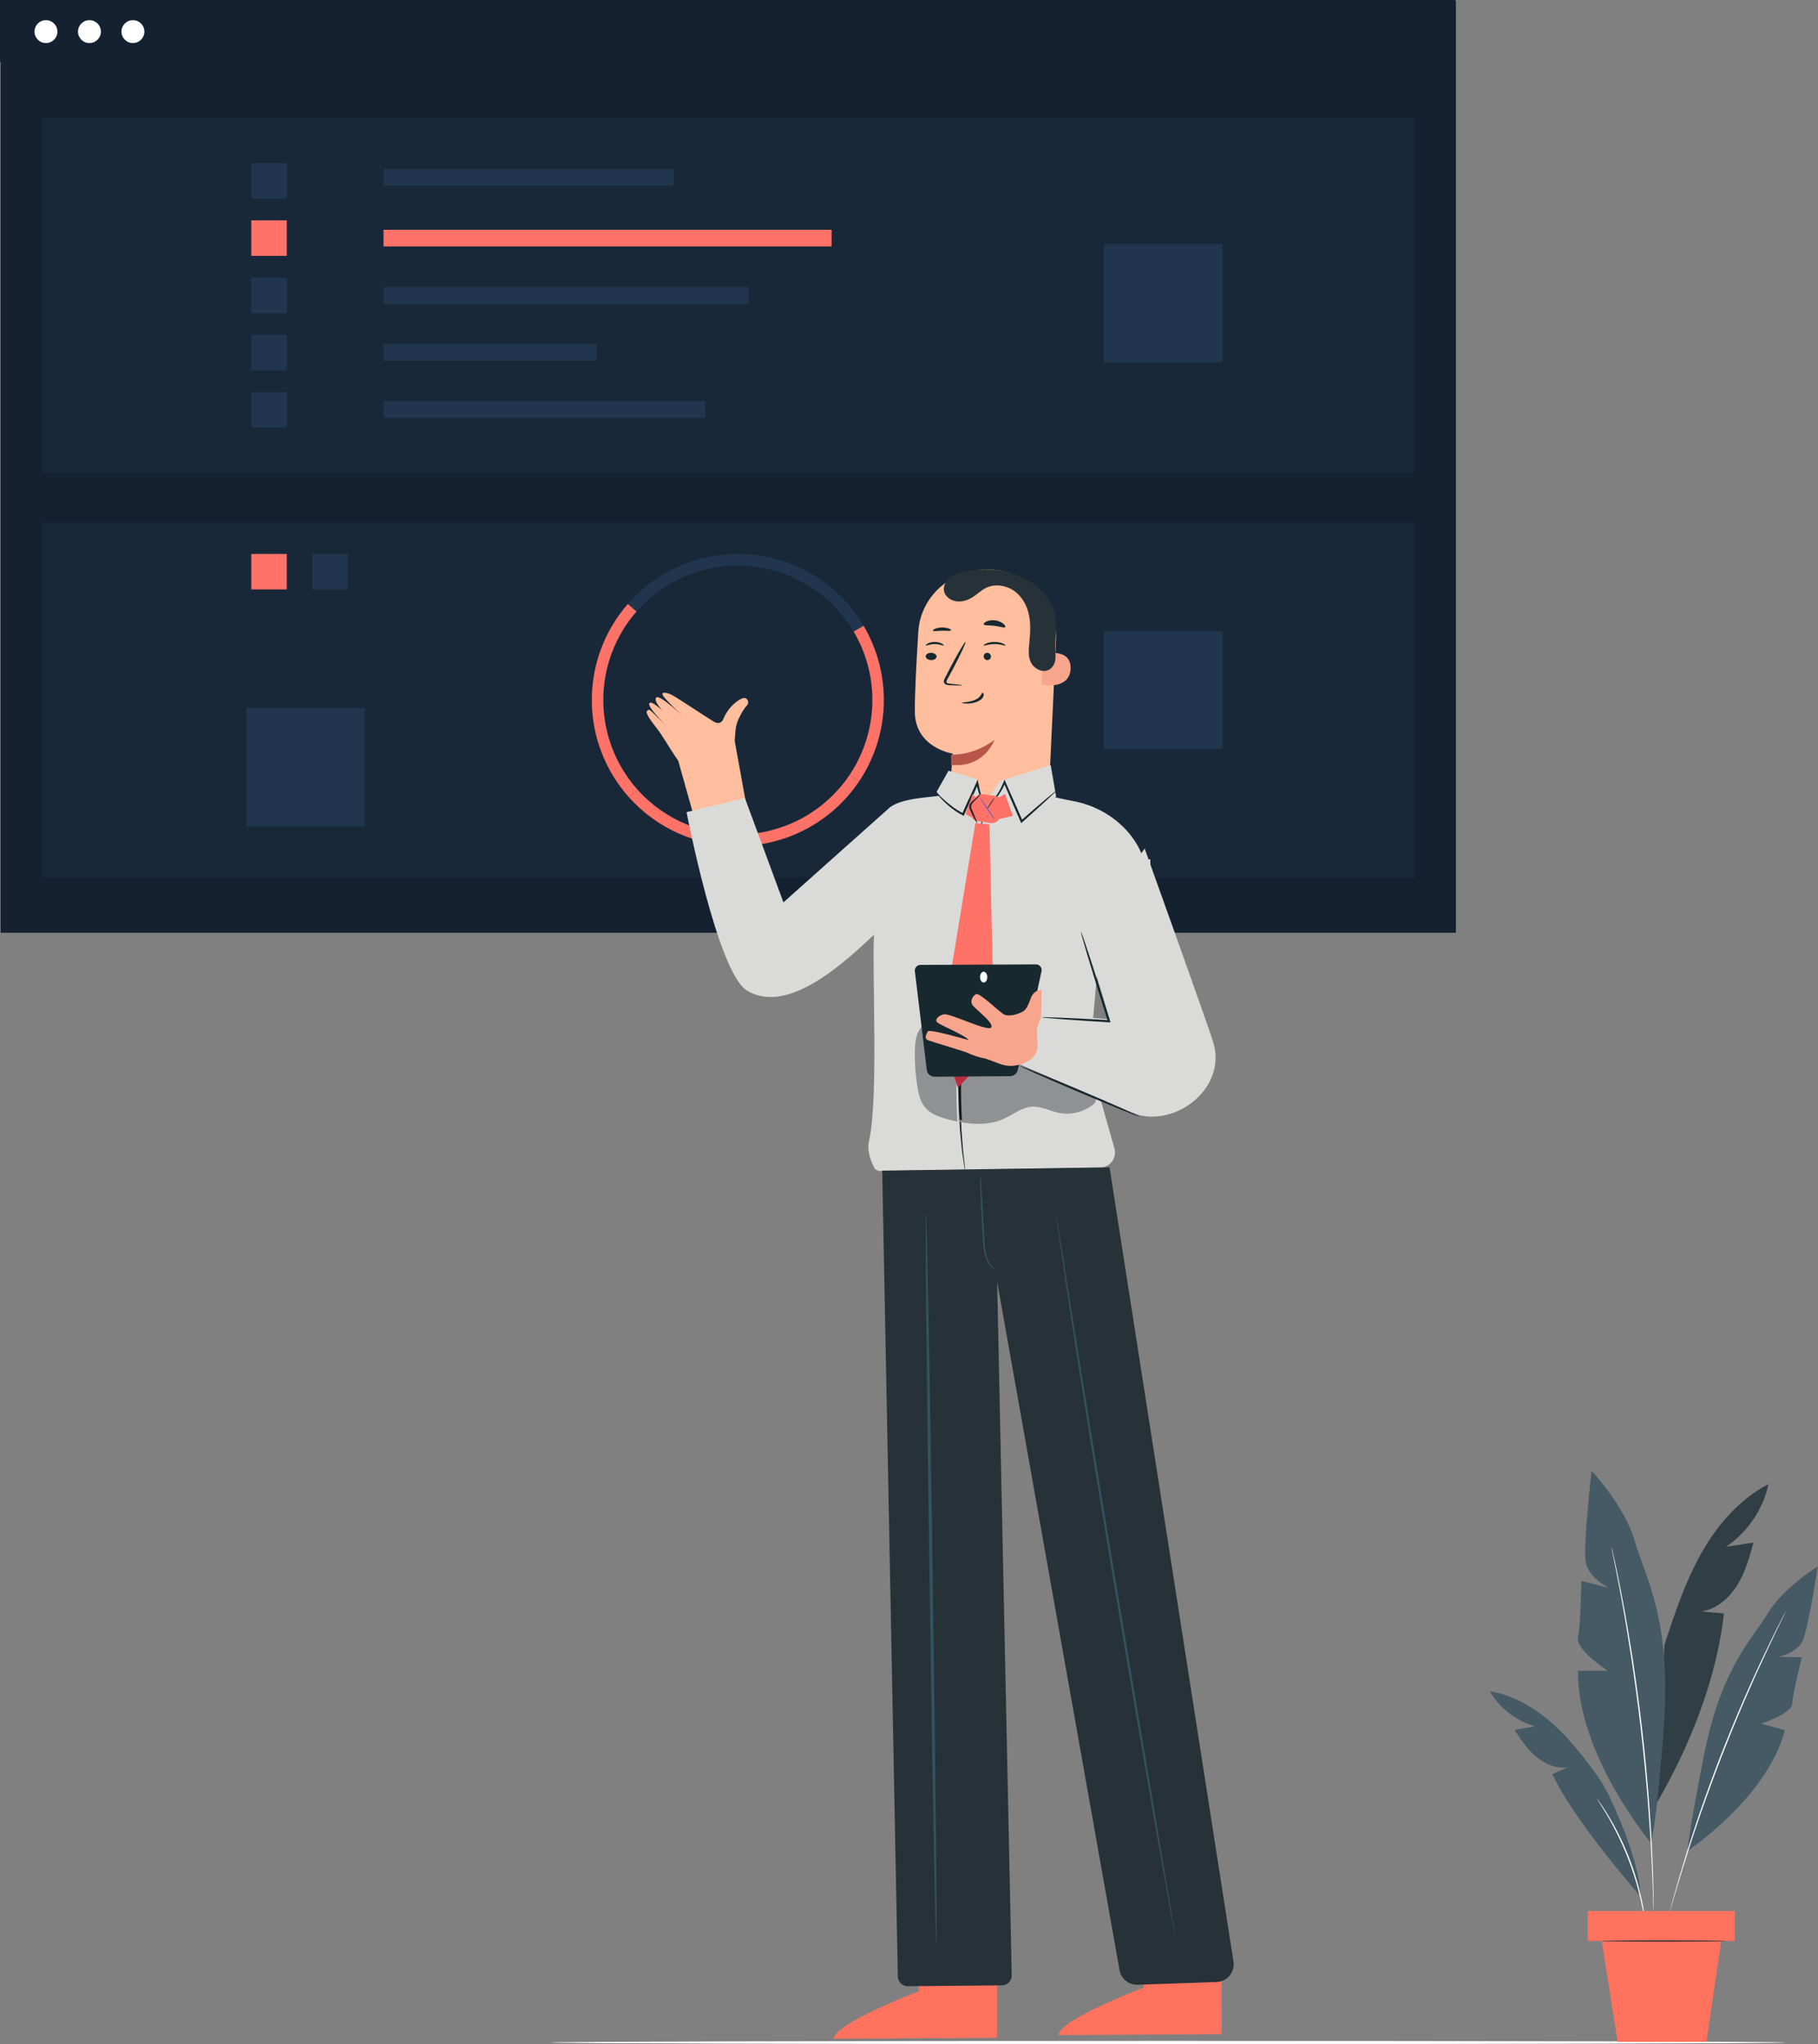 <svg width="482" height="542" viewBox="0 0 482 542" fill="none" xmlns="http://www.w3.org/2000/svg">
<rect x="0" y="0" width="482" height="542" fill="#808080" stroke="none"/>
<path d="M385.999 0.219H0.164V247.325H385.999V0.219Z" fill="#132130"/>
<path d="M374.965 31.211H11.195V125.41H374.965V31.211Z" fill="#182839"/>
<path d="M178.613 44.82H101.684V49.236H178.613V44.82Z" fill="#21364E"/>
<path d="M220.479 60.93H101.684V65.346H220.479V60.93Z" fill="#FE7268"/>
<path d="M198.499 76.102H101.684V80.518H198.499V76.102Z" fill="#21364E"/>
<path d="M158.203 91.219H101.684V95.635H158.203V91.219Z" fill="#21364E"/>
<path d="M186.986 106.344H101.684V110.76H186.986V106.344Z" fill="#21364E"/>
<path d="M76.037 43.25H66.617V52.67H76.037V43.25Z" fill="#21364E"/>
<path d="M76.037 58.422H66.617V67.842H76.037V58.422Z" fill="#FE7268"/>
<path d="M76.037 73.602H66.617V83.021H76.037V73.602Z" fill="#21364E"/>
<path d="M76.037 88.781H66.617V98.201H76.037V88.781Z" fill="#21364E"/>
<path d="M76.037 103.953H66.617V113.373H76.037V103.953Z" fill="#21364E"/>
<path d="M324.095 64.703H292.695V96.103H324.095V64.703Z" fill="#21364E"/>
<path d="M374.965 138.492H11.195V232.691H374.965V138.492Z" fill="#182839"/>
<path d="M92.26 146.867H82.84V156.287H92.26V146.867Z" fill="#21364E"/>
<path d="M76.037 146.867H66.617V156.287H76.037V146.867Z" fill="#FE7268"/>
<path d="M226.335 167.465C223.464 162.604 219.481 158.494 214.712 155.473C209.943 152.452 204.525 150.606 198.904 150.087C193.282 149.568 187.618 150.39 182.376 152.486C177.135 154.583 172.466 157.893 168.753 162.146L166.457 160.14C170.486 155.523 175.554 151.929 181.244 149.652C186.933 147.376 193.082 146.483 199.184 147.047C205.286 147.61 211.167 149.614 216.343 152.894C221.519 156.174 225.843 160.636 228.959 165.912L226.335 167.465Z" fill="#21364E"/>
<path d="M227.772 207.181L225.242 205.479C228.989 199.891 231.08 193.357 231.274 186.631C231.467 179.905 229.755 173.262 226.336 167.467L228.959 165.914C232.672 172.205 234.531 179.417 234.321 186.719C234.111 194.02 231.841 201.114 227.772 207.181Z" fill="#FE7268"/>
<path d="M166.774 211.427C160.472 204.389 156.962 195.29 156.903 185.844C156.845 176.398 160.242 167.256 166.456 160.141L168.752 162.147C163.028 168.701 159.898 177.123 159.952 185.825C160.006 194.527 163.239 202.909 169.044 209.393L166.774 211.427Z" fill="#FE7268"/>
<path d="M195.619 224.32C190.175 224.316 184.793 223.165 179.823 220.944C174.853 218.722 170.407 215.479 166.773 211.425L169.044 209.391C172.669 213.44 177.171 216.608 182.207 218.652C187.242 220.696 192.679 221.562 198.1 221.185C203.522 220.807 208.786 219.196 213.489 216.473C218.193 213.751 222.213 209.99 225.241 205.477L227.771 207.178C224.231 212.456 219.447 216.781 213.839 219.77C208.231 222.76 201.974 224.322 195.619 224.32Z" fill="#FE7268"/>
<path d="M324.095 167.273H292.695V198.673H324.095V167.273Z" fill="#21364E"/>
<path d="M96.708 187.688H65.309V219.087H96.708V187.688Z" fill="#21364E"/>
<path d="M385.835 0H0V16.392H385.835V0Z" fill="#132130"/>
<path d="M12.183 11.42C13.861 11.42 15.221 10.06 15.221 8.382C15.221 6.704 13.861 5.344 12.183 5.344C10.505 5.344 9.145 6.704 9.145 8.382C9.145 10.06 10.505 11.42 12.183 11.42Z" fill="white"/>
<path d="M23.714 11.42C25.392 11.42 26.752 10.06 26.752 8.382C26.752 6.704 25.392 5.344 23.714 5.344C22.036 5.344 20.676 6.704 20.676 8.382C20.676 10.06 22.036 11.42 23.714 11.42Z" fill="white"/>
<path d="M35.245 11.42C36.923 11.42 38.283 10.06 38.283 8.382C38.283 6.704 36.923 5.344 35.245 5.344C33.567 5.344 32.207 6.704 32.207 8.382C32.207 10.06 33.567 11.42 35.245 11.42Z" fill="white"/>
<path d="M473.409 541.57C473.409 541.802 400.113 542 309.712 542C219.28 542 146 541.802 146 541.57C146 541.339 219.28 541.141 309.712 541.141C400.113 541.141 473.409 541.322 473.409 541.57Z" fill="white"/>
<path d="M242.691 505.674L243.622 527.983C243.622 527.983 221.28 536.423 221.051 540.562L264.332 540.31L264.305 505.49L242.691 505.674Z" fill="#FF725E"/>
<path d="M302.253 504.721L303.184 527.03C303.184 527.03 280.842 535.47 280.613 539.609L323.895 539.357L323.868 504.537L302.253 504.721Z" fill="#FF725E"/>
<path d="M179.812 201.698C177.247 198.031 175.837 195.281 174.024 192.97C171.789 190.12 171.07 188.79 171.637 188.412C172.394 187.907 172.079 188.068 176.887 192.675C176.887 192.675 170.085 186.039 172.702 186.332C173.862 186.462 179.571 191.921 179.571 191.921C174.577 187.951 173.331 185.677 173.98 184.963C174.918 183.929 181.797 190.607 181.797 190.607C181.797 190.607 176.448 185.617 175.789 184.455C175.128 183.294 176.733 183.581 177.992 184.19C179.407 184.875 187.038 190.013 189.319 191.382C190.888 192.324 191.663 190.912 191.663 190.912C193.028 187.333 196.03 185.265 197.109 185.082C198.189 184.901 198.804 186.302 197.95 187.148C197.259 187.833 196.457 189.317 195.902 190.453C195.446 191.39 195.144 192.392 195.031 193.419C194.897 194.614 194.832 195.631 194.798 196.496L198.259 215.554L186.091 224.008L179.812 201.698" fill="#FFBE9D"/>
<path d="M301.149 231.703H304.992V227.86H301.149V231.703Z" fill="#DADBD8"/>
<path d="M301.149 238.422H304.992V236.5H301.149V238.422Z" fill="#DADBD8"/>
<path d="M301.149 247.07H304.992V244.188H301.149V247.07Z" fill="#DADBD8"/>
<path d="M263.143 151.056C252.952 150.295 244.085 157.682 243.469 167.457C242.957 175.592 242.494 184.392 242.549 188.825C242.673 198.339 252.605 199.819 252.605 199.819C252.605 199.819 251.182 216.346 251.33 219.018L277.609 220.172L279.993 169.31C280.435 159.868 272.98 151.79 263.143 151.056" fill="#FFBE9D"/>
<path d="M252.172 200.066C252.172 200.066 257.75 200.608 263.68 196.158C263.68 196.158 260.96 203.75 252.151 202.801L252.172 200.066" fill="#B85549"/>
<path d="M276.592 173.358C276.777 173.295 284.084 171.673 283.846 177.337C283.606 182.999 276.172 181.65 276.166 181.486C276.161 181.324 276.592 173.358 276.592 173.358" fill="#F8A58D"/>
<path d="M280.017 179.246C280.035 179.226 280.088 179.33 280.209 179.425C280.327 179.518 280.532 179.59 280.753 179.471C281.199 179.237 281.593 178.148 281.638 176.957C281.661 176.356 281.592 175.779 281.467 175.298C281.349 174.809 281.159 174.46 280.938 174.388C280.719 174.295 280.557 174.498 280.502 174.681C280.442 174.863 280.466 174.996 280.443 175.006C280.432 175.023 280.355 174.891 280.395 174.62C280.415 174.489 280.468 174.336 280.568 174.214C280.67 174.09 280.82 174.032 280.974 174.066C281.295 174.118 281.576 174.601 281.713 175.129C281.869 175.661 281.954 176.309 281.929 176.984C281.874 178.314 281.419 179.539 280.809 179.785C280.513 179.891 280.27 179.739 280.147 179.576C280.021 179.406 280.001 179.258 280.017 179.246Z" fill="#F8A58D"/>
<path d="M245.427 174.001C245.4 174.531 246.023 174.983 246.82 175.014C247.614 175.043 248.281 174.639 248.308 174.109C248.334 173.578 247.711 173.125 246.917 173.096C246.122 173.065 245.454 173.471 245.427 174.001" fill="#17282F"/>
<path d="M245.442 171.154C245.593 171.272 246.51 170.768 247.812 170.771C249.114 170.76 250.069 171.256 250.211 171.138C250.279 171.086 250.127 170.874 249.711 170.65C249.301 170.426 248.601 170.209 247.791 170.211C246.98 170.214 246.297 170.436 245.906 170.663C245.505 170.89 245.368 171.102 245.442 171.154" fill="#17282F"/>
<path d="M260.798 174.001C260.78 174.531 261.196 174.984 261.726 175.014C262.255 175.044 262.7 174.639 262.718 174.109C262.736 173.579 262.321 173.125 261.791 173.096C261.261 173.065 260.816 173.471 260.798 174.001Z" fill="#17282F"/>
<path d="M260.821 171.154C261 171.271 262.102 170.768 263.665 170.771C265.225 170.76 266.374 171.256 266.543 171.138C266.627 171.085 266.444 170.874 265.944 170.65C265.451 170.426 264.613 170.209 263.638 170.211C262.666 170.214 261.847 170.436 261.376 170.663C260.896 170.89 260.733 171.102 260.821 171.154" fill="#17282F"/>
<path d="M255.099 181.686C255.106 181.608 253.919 181.46 251.994 181.283C251.505 181.246 251.042 181.176 250.961 180.937C250.846 180.682 251.05 180.304 251.287 179.894C251.745 179.044 252.225 178.152 252.73 177.218C254.734 173.406 256.185 170.272 255.971 170.215C255.759 170.158 253.959 173.201 251.955 177.013C251.474 177.954 251.011 178.848 250.573 179.706C250.388 180.105 250.07 180.559 250.32 181.086C250.451 181.349 250.809 181.54 251.121 181.6C251.433 181.668 251.708 181.673 251.95 181.683C253.888 181.758 255.091 181.765 255.099 181.686" fill="#17282F"/>
<path d="M260.522 183.665C260.243 183.655 260.238 184.743 258.64 185.516C257.045 186.291 255.053 186.169 255.038 186.321C255.011 186.389 255.481 186.533 256.322 186.546C257.147 186.563 258.35 186.408 259.327 185.936C260.304 185.462 260.722 184.83 260.786 184.382C260.858 183.928 260.649 183.658 260.522 183.665" fill="#17282F"/>
<path d="M260.805 165.523C260.929 165.913 262.189 165.729 263.669 165.932C265.153 166.101 266.346 166.595 266.543 166.245C266.63 166.076 266.422 165.709 265.94 165.331C265.461 164.953 264.698 164.594 263.809 164.481C262.921 164.371 262.107 164.531 261.567 164.781C261.024 165.031 260.751 165.338 260.805 165.523Z" fill="#17282F"/>
<path d="M247.385 167.253C247.631 167.445 248.596 167.245 249.755 167.236C250.915 167.202 251.897 167.365 252.124 167.164C252.222 167.066 252.068 166.873 251.638 166.691C251.215 166.51 250.508 166.362 249.712 166.376C248.915 166.391 248.223 166.566 247.821 166.763C247.411 166.96 247.276 167.159 247.385 167.253Z" fill="#17282F"/>
<path d="M279.768 172.404C279.859 173.378 279.947 174.37 279.722 175.325C279.499 176.281 278.912 177.212 277.966 177.648C276.238 178.446 274.067 177.223 273.294 175.587C272.52 173.949 272.735 172.079 272.912 170.301C273.154 167.875 273.297 165.41 272.794 163.018C272.29 160.628 271.077 158.291 269.015 156.775C266.952 155.259 263.967 154.71 261.604 155.786C260.145 156.449 259.047 157.635 257.686 158.458C256.462 159.197 254.973 159.635 253.528 159.426C252.083 159.216 250.725 158.274 250.342 156.97C249.924 155.546 250.728 153.996 251.965 153.064C253.202 152.133 254.794 151.712 256.361 151.437C260.708 150.672 265.306 150.864 269.417 152.377C273.527 153.889 277.162 156.764 278.892 160.53C280.892 164.884 279.542 168.339 279.832 173.175" fill="#263238"/>
<path d="M182.02 215.339L197.497 211.616L207.71 239.257L235.935 214.065C238.94 211.872 244.117 211.598 248.056 211.112L248.354 211.076C249.882 210.896 250.63 210.676 251.548 210.565C258.353 215.671 269.996 215.995 276.677 210.731C276.677 210.731 281.744 211.874 284.771 212.452C294.301 214.274 301.16 221.199 303.066 227.594L291.136 255.041L288.85 281.114L295.455 304.458C296.129 306.841 294.522 309.264 292.06 309.579L232.958 310.477L231.991 309.998C230.746 307.712 229.823 305.065 230.404 302.529C232.958 291.359 231.176 258.043 231.712 247.817C220.122 259.053 207.331 268.375 197.983 262.601C190.213 257.803 182.02 215.339 182.02 215.339" fill="#DADBD8"/>
<path d="M280.012 211.299L278.574 202.879L265.067 207.088L261.257 212.793L258.887 206.534L251.478 204.367L248.309 209.966L253.745 216.499L263.946 218.25L280.012 211.299" fill="#DADBD8"/>
<path d="M261.761 213.995C261.779 214.013 261.951 213.89 262.246 213.634C262.538 213.377 262.952 212.984 263.436 212.446C264.397 211.377 265.638 209.707 266.567 207.462L266.09 207.469C266.979 209.534 268.001 211.912 269.089 214.445C269.611 215.638 270.119 216.796 270.598 217.889L270.756 218.25L271.058 217.98C273.678 215.643 275.94 213.597 277.535 212.122C278.261 211.438 278.876 210.858 279.389 210.376C279.815 209.96 280.034 209.723 280.01 209.701C279.986 209.678 279.721 209.87 279.253 210.245C278.709 210.696 278.055 211.239 277.284 211.879C275.619 213.287 273.307 215.285 270.665 217.602L271.126 217.693C270.651 216.598 270.149 215.439 269.633 214.244C268.519 211.72 267.473 209.351 266.565 207.292L266.313 206.722L266.088 207.298C265.23 209.501 264.079 211.173 263.2 212.276C262.312 213.381 261.714 213.954 261.761 213.995" fill="#17282F"/>
<path d="M248.315 210.274C248.267 210.306 248.815 211.047 249.931 212.186C251.053 213.31 252.745 214.875 255.203 216.168L255.507 216.328L255.633 216.035C256.085 214.981 256.603 213.841 257.155 212.661C257.983 210.891 258.759 209.207 259.362 207.713L258.825 207.675C259.28 209.634 259.84 211.237 260.18 212.37C260.532 213.501 260.72 214.159 260.783 214.149C260.84 214.141 260.762 213.463 260.504 212.306C260.254 211.147 259.772 209.529 259.373 207.587L259.195 206.721L258.838 207.55C258.201 209.024 257.409 210.69 256.578 212.463C256.025 213.646 255.514 214.796 255.075 215.863L255.505 215.731C253.115 214.514 251.39 213.027 250.206 211.975C249.026 210.906 248.377 210.233 248.315 210.274Z" fill="#17282F"/>
<path d="M255.907 310.477C255.928 310.473 255.904 310.134 255.838 309.496C255.759 308.807 255.652 307.876 255.519 306.703C255.348 305.494 255.251 304.005 255.117 302.279C255.051 301.413 254.98 300.49 254.906 299.513C254.864 298.531 254.82 297.493 254.773 296.408C254.561 292.054 254.569 286.861 254.686 281.1C254.841 275.338 255.181 269.009 255.665 262.372C256.692 249.096 258.09 237.113 259.146 228.446C259.67 224.152 260.097 220.658 260.4 218.181C260.536 217.007 260.643 216.076 260.722 215.388C260.79 214.748 260.815 214.41 260.793 214.408C260.771 214.405 260.706 214.737 260.599 215.373C260.491 216.058 260.347 216.984 260.163 218.152C259.8 220.569 259.29 224.068 258.713 228.398C257.546 237.055 256.077 249.04 255.049 262.331C254.564 268.977 254.242 275.317 254.116 281.089C254.031 286.861 254.07 292.063 254.338 296.425C254.398 297.514 254.457 298.553 254.514 299.535C254.604 300.514 254.692 301.437 254.772 302.306C254.94 304.032 255.071 305.522 255.281 306.729C255.463 307.897 255.607 308.826 255.714 309.512C255.82 310.146 255.886 310.479 255.907 310.477" fill="#17282F"/>
<path d="M266.432 210.564L263.681 212.154L264.193 217.289L268.484 216.291L266.432 210.564" fill="#F03D5F"/>
<path d="M264.193 217.289L268.484 216.291L266.432 210.564L263.681 212.154L264.193 217.289" fill="#FE7268"/>
<path d="M259.84 212.566L257.833 210.564L255.997 215.858L258.629 217.289L259.84 212.566Z" fill="#FE7268"/>
<path d="M262.333 218.568L263.68 278.387L253.97 288.383L249.269 275.104L258.593 218.253L262.333 218.568Z" fill="#FE7268"/>
<path d="M263.628 210.965C262.82 210.897 261.7 210.734 260.816 210.596C259.969 210.463 259.105 210.757 258.691 211.317L257.193 213.347C256.976 213.64 256.905 213.978 256.992 214.305L257.594 216.585C257.745 217.155 258.35 217.603 259.127 217.719L262.522 218.221C263.385 218.35 264.255 218.039 264.654 217.464L266.352 215.005C266.616 214.622 266.633 214.172 266.396 213.778L265.215 211.813C264.932 211.341 264.327 211.024 263.628 210.965" fill="#FE7268"/>
<path d="M259.838 211.526C259.822 211.549 260.023 211.891 260.359 212.426C260.696 212.961 261.169 213.689 261.699 214.483C262.229 215.278 262.715 215.989 263.073 216.495C263.431 217.003 263.661 217.308 263.679 217.288C263.696 217.268 263.496 216.927 263.16 216.392C262.822 215.858 262.349 215.128 261.818 214.33C261.286 213.534 260.799 212.822 260.441 212.314C260.082 211.807 259.853 211.504 259.838 211.526" fill="#0D5EFB"/>
<path d="M261.76 214.403C261.794 214.458 262.25 213.858 262.779 213.064C263.309 212.27 263.711 211.582 263.678 211.528C263.644 211.472 263.188 212.073 262.659 212.867C262.129 213.661 261.727 214.349 261.76 214.403Z" fill="#17282F"/>
<path d="M259.062 218.25C259.222 218.236 258.433 216.443 257.528 214.283C257.154 213.192 258.465 212.338 259.077 211.696C259.767 211.046 259.889 210.566 259.825 210.565C259.749 210.555 259.518 210.989 258.766 211.597C258.407 211.907 257.922 212.261 257.51 212.712C257.084 213.151 256.83 213.744 257.024 214.322C257.442 215.45 257.992 216.404 258.348 217.12C258.727 217.827 258.991 218.26 259.062 218.25" fill="#17282F"/>
<path d="M233.899 310.391L238.036 524.063C238.063 525.499 239.245 526.646 240.686 526.633L265.634 526.414C267.096 526.401 268.268 525.198 268.236 523.739L264.371 339.83L296.817 522.375C297.227 524.679 299.273 526.33 301.617 526.25L322.539 525.529C325.362 525.432 327.465 522.896 327.028 520.111L294.171 309.517L233.899 310.391Z" fill="#263238"/>
<path d="M311.715 514.148C311.715 514.148 311.705 513.977 311.658 513.648C311.604 513.295 311.529 512.81 311.433 512.189C311.218 510.882 310.91 509 310.514 506.591C309.69 501.705 308.506 494.681 307.047 486.013C304.118 468.614 300.081 444.622 295.621 418.123C291.193 391.596 287.274 367.572 284.502 350.171C283.135 341.489 282.026 334.454 281.256 329.56C280.873 327.15 280.572 325.266 280.364 323.958C280.258 323.339 280.177 322.857 280.116 322.503C280.057 322.176 280.012 322.011 280.012 322.011C280.012 322.011 280.018 322.182 280.057 322.512C280.103 322.867 280.166 323.352 280.246 323.975C280.431 325.287 280.694 327.175 281.031 329.594C281.713 334.473 282.777 341.522 284.095 350.234C286.763 367.652 290.618 391.69 295.046 418.217C299.469 444.736 303.597 468.725 306.641 486.082C308.178 494.736 309.424 501.749 310.29 506.628C310.731 509.031 311.077 510.906 311.317 512.21C311.438 512.827 311.531 513.307 311.6 513.659C311.666 513.984 311.715 514.148 311.715 514.148" fill="#33535F"/>
<path d="M248.241 515.102C248.481 515.1 248.061 471.869 247.303 418.554C246.543 365.222 245.734 322.002 245.495 322.003C245.253 322.006 245.673 365.227 246.433 418.56C247.193 471.875 248.002 515.104 248.241 515.102" fill="#33535F"/>
<path d="M259.869 311.428C259.81 311.435 259.835 312.935 259.923 315.353C260.013 317.773 260.164 321.111 260.359 324.795C260.464 326.637 260.531 328.387 260.68 329.999C260.831 331.605 261.139 333.055 261.599 334.098C262.053 335.145 262.594 335.788 263.004 336.089C263.415 336.4 263.674 336.428 263.678 336.396C263.726 336.299 262.655 335.927 261.856 333.852C261.457 332.847 261.197 331.481 261.07 329.916C260.947 328.352 260.89 326.58 260.785 324.743C260.591 321.058 260.392 317.726 260.225 315.317C260.06 312.906 259.927 311.421 259.869 311.428Z" fill="#33535F"/>
<path d="M290.475 290.297L290.582 285.888C290.264 285.43 289.944 284.978 289.621 284.533L290.475 290.297" fill="#A7A9A8"/>
<path d="M259.39 297.984C261.722 297.984 264.014 297.604 266.143 296.637C268.618 295.512 270.859 293.607 273.573 293.43C273.714 293.421 273.854 293.416 273.994 293.416C276.314 293.416 278.5 294.625 280.795 295.089C281.481 295.228 282.179 295.295 282.878 295.295C285.655 295.295 288.436 294.225 290.455 292.306L290.582 289.545L289.424 285.43C281.555 279.706 272.683 275.375 263.346 272.668L263.459 277.51L254.068 286.822C254.04 290.663 254.078 294.178 254.218 297.273C254.22 297.332 254.222 297.391 254.225 297.451C255.936 297.778 257.674 297.984 259.39 297.984V297.984ZM253.814 297.369C253.812 297.342 253.811 297.316 253.81 297.291C253.634 294.219 253.563 290.735 253.565 286.927L248.931 274.322L249.646 270.124C249.312 270.136 248.978 270.162 248.646 270.205C246.951 270.426 245.258 271.142 244.174 272.468C242.845 274.092 242.611 276.338 242.562 278.438C242.484 281.79 242.73 285.148 243.293 288.453C243.6 290.242 244.03 292.085 245.16 293.504C246.615 295.335 248.97 296.152 251.224 296.756C252.075 296.983 252.94 297.192 253.814 297.369" fill="#8F9192"/>
<path d="M255.031 297.023C255.028 296.958 255.024 296.894 255.021 296.83C254.818 293.474 254.763 289.661 254.804 285.495L254.224 285.923L254.071 285.609C254.069 289.739 254.171 293.518 254.428 296.85C254.43 296.878 254.431 296.906 254.433 296.935C254.633 296.965 254.833 296.994 255.031 297.023" fill="#0F191D"/>
<path d="M253.97 288.383L254.365 287.962L263.68 278.021L263.568 272.853C260.441 271.878 257.261 271.1 254.049 270.53C252.846 270.316 251.626 270.13 250.41 270.13C250.265 270.13 250.122 270.132 249.979 270.139L249.269 274.619L253.865 288.073L253.97 288.383" fill="#BA2C42"/>
<path d="M267.522 280.891C267.522 280.891 299.059 295.024 302.269 295.729C312.914 298.072 325.087 287.993 321.706 276.507C320.448 272.235 303.479 224.979 303.479 224.979L287.331 247.34L294.163 270.223L276.272 269.033L267.522 280.891Z" fill="#DADBD8"/>
<path d="M276.169 269.735C276.168 269.771 276.645 269.832 277.523 269.915C278.509 269.996 279.76 270.097 281.27 270.219C284.458 270.455 288.916 270.751 293.995 271.06L294.422 271.086L294.3 270.693C293.93 269.51 293.549 268.281 293.157 267.025C291.425 261.49 289.824 256.49 288.637 252.879C288.056 251.156 287.574 249.721 287.2 248.612C286.848 247.607 286.635 247.058 286.594 247.069C286.553 247.08 286.692 247.652 286.973 248.676C287.299 249.8 287.72 251.252 288.224 252.997C289.307 256.637 290.843 261.656 292.575 267.191C292.969 268.445 293.355 269.674 293.727 270.856L294.033 270.489C288.952 270.206 284.489 269.982 281.294 269.846C279.78 269.793 278.524 269.748 277.536 269.714C276.654 269.694 276.171 269.7 276.169 269.735" fill="#17282F"/>
<path d="M270.403 282.626C270.344 282.776 277.392 285.906 286.146 289.616C294.902 293.327 302.047 296.214 302.105 296.065C302.166 295.915 295.119 292.786 286.363 289.074C277.609 285.364 270.464 282.477 270.403 282.626Z" fill="#17282F"/>
<path d="M273.706 268.911L276.136 257.477C276.33 256.562 275.606 255.706 274.642 255.711L244.056 255.849C243.15 255.853 242.45 256.618 242.554 257.489L245.713 283.687C245.837 284.722 246.749 285.5 247.825 285.492L267.771 285.343C268.73 285.335 269.563 284.703 269.799 283.803L273.706 268.911Z" fill="#17282F"/>
<path d="M276.168 262.443C274.902 262.443 273.761 263.306 273.306 264.623C272.829 266.009 272.131 267.627 271.355 268.099C269.925 268.969 267.452 269.664 266.151 268.953C264.851 268.244 259.646 263.023 258.736 263.603C257.826 264.183 257.045 265.488 257.956 266.649C258.866 267.809 263.68 271.29 262.769 272.449C261.858 273.61 251.711 268.504 250.15 268.953C248.59 269.404 247.679 270.474 248.59 271.172C249.5 271.869 256.395 274.77 256.785 275.786C256.785 275.786 246.378 272.739 245.987 273.465C245.598 274.19 244.948 275.35 245.987 275.786C247.028 276.221 256.004 278.83 256.785 279.266C257.566 279.701 260.256 280.571 260.797 280.571C261.08 280.571 263.119 281.331 264.989 282.054C267.097 282.867 269.395 282.798 271.462 281.86L272.515 281.382C274.155 280.638 275.187 278.811 275.081 276.84L274.868 272.885L276.003 269.621L276.168 262.443" fill="#F8A58D"/>
<path d="M259.836 259.082C259.836 259.88 260.267 260.523 260.798 260.523C261.328 260.523 261.758 259.88 261.758 259.082C261.758 258.286 261.328 257.641 260.798 257.641C260.267 257.641 259.836 258.286 259.836 259.082Z" fill="#FAFAF9"/>
<path d="M468.864 393.523C461.158 397.514 455.251 404.386 451.006 411.949C446.755 419.512 444.023 427.819 441.311 436.06L438.938 478.564C447.903 463.314 455.101 445.384 457.044 427.799C455.055 427.623 453.066 427.447 451.078 427.271C455.074 426.658 458.432 423.763 460.571 420.327C462.709 416.891 463.805 412.927 464.881 409.028C462.455 409.387 460.03 409.752 457.604 410.11C463.296 406.303 467.43 400.219 468.864 393.523Z" fill="#455A64"/>
<g opacity="0.3">
<path d="M468.864 393.523C461.158 397.514 455.251 404.386 451.006 411.949C446.755 419.512 444.023 427.819 441.311 436.06L438.938 478.564C447.903 463.314 455.101 445.384 457.044 427.799C455.055 427.623 453.066 427.447 451.078 427.271C455.074 426.658 458.432 423.763 460.571 420.327C462.709 416.891 463.805 412.927 464.881 409.028C462.455 409.387 460.03 409.752 457.604 410.11C463.296 406.303 467.43 400.219 468.864 393.523Z" fill="black"/>
</g>
<path d="M437.608 488.524C437.608 488.524 418.152 465.234 418.374 443.001H426.237C426.237 443.001 417.702 437.387 418.374 434.245C419.045 431.102 419.273 419.197 419.273 419.197L426.458 420.996C426.458 420.996 421.066 418.303 420.395 414.033C419.723 409.769 421.966 390 421.966 390C421.966 390 430.722 399.206 433.422 408.641C436.115 418.075 443.189 429.074 441.115 457.821C439.035 486.568 437.608 488.524 437.608 488.524Z" fill="#455A64"/>
<path d="M447.472 490.723C447.472 490.723 468.551 476.679 473.239 458.755L466.921 457.034C466.921 457.034 475.013 454.387 475.156 451.714C475.3 449.04 477.725 439.417 477.725 439.417L471.557 439.286C471.557 439.286 476.48 438.302 477.953 435.016C479.427 431.73 481.944 415.352 481.944 415.352C481.944 415.352 472.887 420.835 468.656 427.831C464.424 434.827 456.333 442.123 451.71 465.692C447.094 489.262 447.472 490.723 447.472 490.723Z" fill="#455A64"/>
<path d="M427.287 410.305C427.293 410.305 427.313 410.383 427.359 410.546C427.398 410.722 427.456 410.963 427.528 411.263C427.672 411.915 427.88 412.841 428.141 414.028C428.408 415.227 428.721 416.701 429.06 418.416C429.406 420.13 429.81 422.073 430.201 424.238C431.036 428.554 431.91 433.718 432.816 439.462C433.69 445.213 434.57 451.544 435.346 458.207C436.108 464.877 436.702 471.241 437.158 477.043C437.589 482.84 437.908 488.069 438.084 492.463C438.195 494.66 438.247 496.649 438.299 498.396C438.358 500.144 438.39 501.643 438.404 502.876C438.417 504.088 438.43 505.04 438.436 505.705C438.436 506.018 438.436 506.26 438.436 506.442C438.436 506.605 438.43 506.69 438.423 506.696C438.417 506.696 438.41 506.612 438.397 506.449C438.39 506.266 438.377 506.025 438.364 505.712C438.345 505.047 438.312 504.095 438.267 502.882C438.234 501.656 438.182 500.15 438.104 498.409C438.032 496.662 437.96 494.68 437.836 492.483C437.628 488.095 437.282 482.872 436.839 477.076C436.363 471.286 435.763 464.923 435 458.259C434.224 451.596 433.357 445.271 432.496 439.521C431.61 433.777 430.756 428.613 429.954 424.29C429.575 422.125 429.191 420.176 428.858 418.461C428.539 416.746 428.245 415.273 427.991 414.067C427.756 412.874 427.567 411.941 427.437 411.289C427.378 410.983 427.333 410.742 427.3 410.565C427.293 410.396 427.28 410.311 427.287 410.305Z" fill="white"/>
<path d="M434.909 502.782C434.909 502.782 417.103 482.576 411.574 470.364L415.747 468.578C412.721 469.08 409.624 467.776 407.277 465.8C404.93 463.825 403.209 461.23 401.52 458.667L407.016 457.742C402.016 456.34 397.608 452.923 395 448.438C401.487 449.507 407.355 453.067 412.193 457.52C416.112 461.125 419.43 465.318 422.612 469.595C424.164 471.681 425.527 473.905 426.661 476.245C429.66 482.439 434.922 495.362 434.909 502.782Z" fill="#455A64"/>
<path d="M473.519 427.118C473.526 427.118 473.493 427.189 473.435 427.32C473.363 427.47 473.272 427.659 473.161 427.907C472.9 428.441 472.541 429.191 472.072 430.149C471.114 432.086 469.764 434.909 468.127 438.41C466.484 441.912 464.594 446.104 462.566 450.792C460.551 455.486 458.406 460.683 456.274 466.179C454.155 471.682 452.245 476.97 450.576 481.801C448.926 486.639 447.498 491.014 446.357 494.71C445.216 498.401 444.316 501.4 443.723 503.48C443.423 504.504 443.188 505.299 443.019 505.866C442.941 506.127 442.875 506.329 442.83 506.486C442.784 506.623 442.758 506.694 442.752 506.694C442.745 506.694 442.758 506.616 442.797 506.479C442.836 506.323 442.889 506.114 442.954 505.853C443.104 505.279 443.319 504.477 443.599 503.447C444.16 501.361 445.021 498.349 446.135 494.645C447.244 490.942 448.646 486.554 450.282 481.71C451.938 476.872 453.836 471.578 455.961 466.068C458.093 460.565 460.251 455.375 462.279 450.681C464.326 445.993 466.243 441.807 467.912 438.319C469.581 434.831 470.964 432.021 471.961 430.104C472.45 429.158 472.835 428.415 473.102 427.894C473.226 427.652 473.33 427.47 473.409 427.32C473.474 427.176 473.513 427.111 473.519 427.118Z" fill="white"/>
<path d="M436.422 511.442C436.409 511.442 436.383 511.318 436.337 511.07C436.291 510.79 436.233 510.431 436.168 509.994C436.102 509.525 436.011 508.958 435.894 508.299C435.776 507.641 435.659 506.884 435.483 506.063C435.163 504.407 434.707 502.457 434.127 500.306C433.527 498.16 432.79 495.826 431.884 493.42C430.971 491.021 429.98 488.778 429.015 486.77C428.031 484.775 427.085 483.001 426.231 481.554C425.82 480.817 425.41 480.178 425.064 479.605C424.718 479.031 424.412 478.542 424.151 478.151C423.916 477.779 423.721 477.472 423.571 477.231C423.441 477.016 423.375 476.905 423.388 476.899C423.395 476.892 423.48 476.997 423.63 477.192C423.799 477.427 424.008 477.714 424.262 478.079C424.536 478.464 424.868 478.939 425.227 479.507C425.586 480.074 426.016 480.706 426.44 481.437C427.32 482.878 428.298 484.638 429.302 486.64C430.287 488.648 431.291 490.891 432.21 493.303C433.116 495.722 433.846 498.069 434.433 500.227C435 502.392 435.437 504.354 435.724 506.024C435.887 506.852 435.985 507.608 436.089 508.273C436.194 508.938 436.259 509.512 436.311 509.981C436.357 510.418 436.389 510.777 436.422 511.064C436.428 511.311 436.435 511.442 436.422 511.442Z" fill="white"/>
<path d="M459.915 506.688H420.945V514.635H459.915V506.688Z" fill="#FF725E"/>
<path d="M424.66 514.641L428.872 541.379H452.422L456.354 514.641H424.66Z" fill="#FF725E"/>
<path d="M457.526 514.646C457.526 514.737 450.152 514.816 441.063 514.816C431.968 514.816 424.594 514.737 424.594 514.646C424.594 514.555 431.961 514.477 441.063 514.477C450.152 514.477 457.526 514.548 457.526 514.646Z" fill="#263238"/>
</svg>
